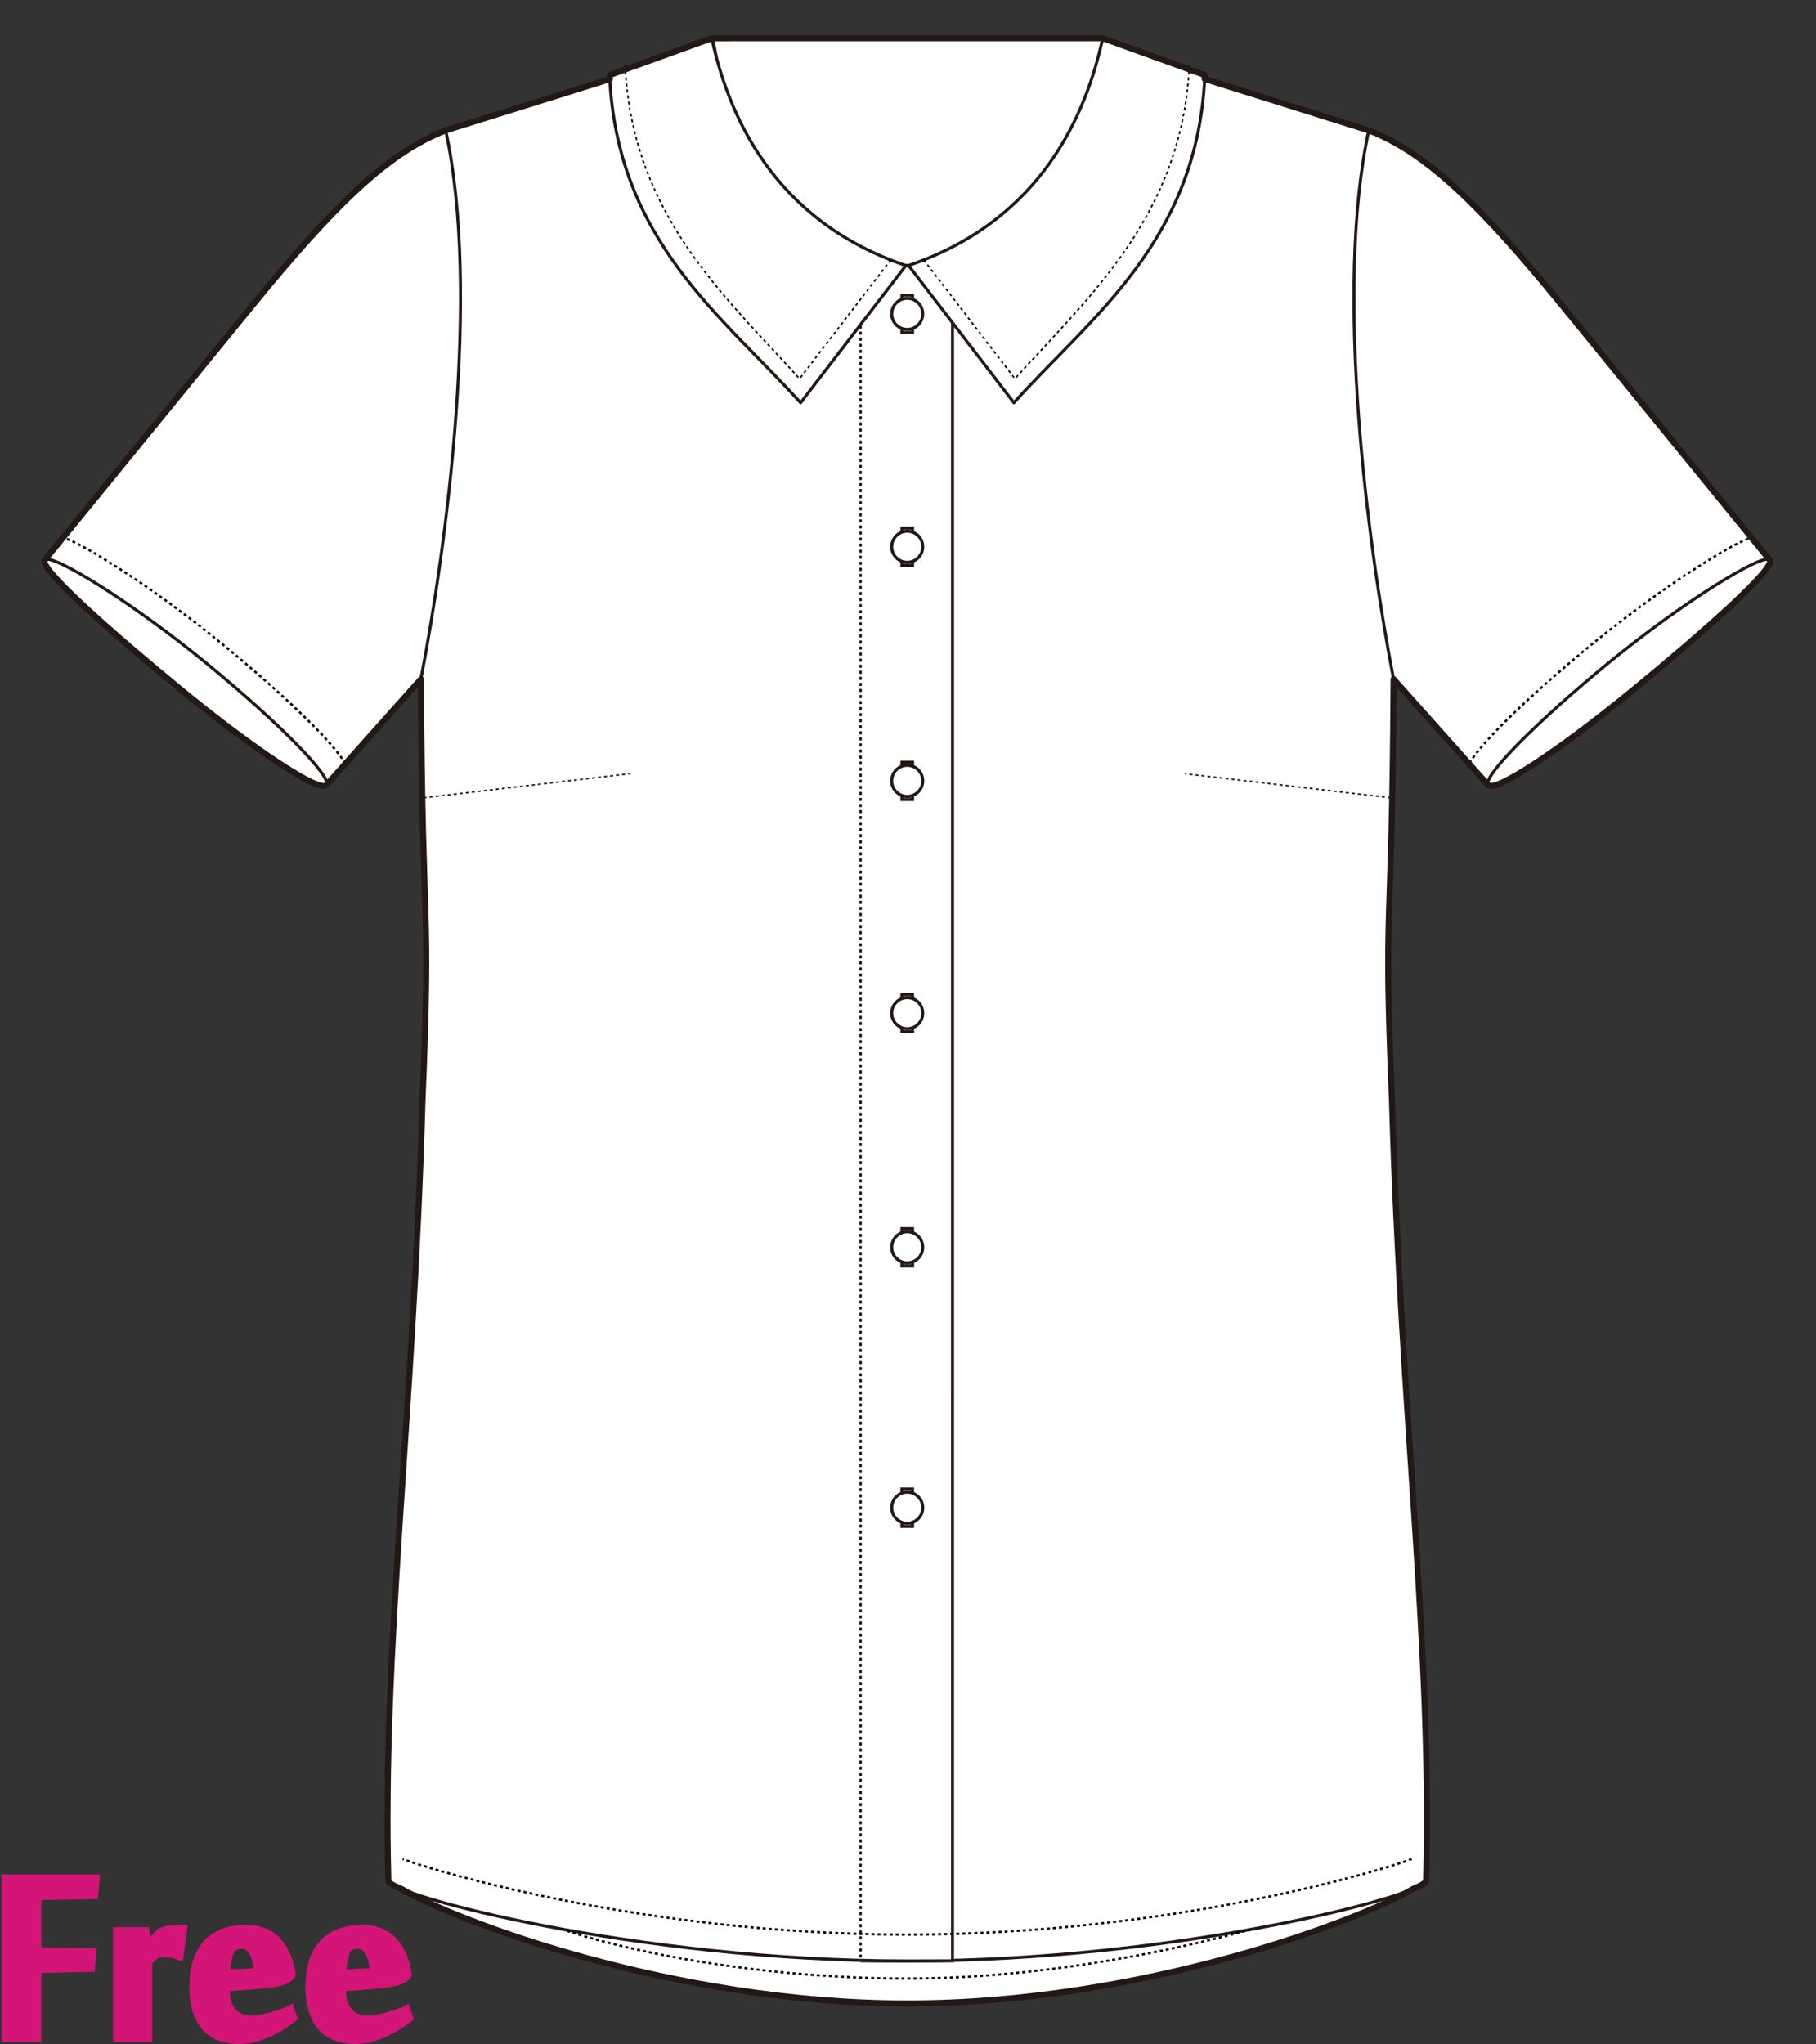 <?xml version="1.0" encoding="utf-8"?>
<!-- Generator: Adobe Illustrator 12.0.0, SVG Export Plug-In . SVG Version: 6.00 Build 51448)  -->
<!DOCTYPE svg PUBLIC "-//W3C//DTD SVG 1.1//EN" "http://www.w3.org/Graphics/SVG/1.1/DTD/svg11.dtd">
<svg  version="1.1" id="レイヤー_1" xmlns="http://www.w3.org/2000/svg" xmlns:xlink="http://www.w3.org/1999/xlink" width="600" height="675.129"
	 viewBox="0 0 600 675.129" overflow="visible" enable-background="new 0 0 600 675.129" xml:space="preserve">
<rect x="0" y="0" width="600" height="675.129" fill="#333333" stroke="none"/>
<rect fill="none" width="600" height="675"/>
<g>
	<polygon fill="#FFFFFF" stroke="#221815" stroke-linejoin="round" points="231.256,33.091 235.157,12.624 364.338,12.612 
		364.381,44.709 349.862,124.585 243.843,124.585 	"/>
	<linearGradient id="XMLID_8_" gradientUnits="userSpaceOnUse" x1="235.161" y1="25.478" x2="241.261" y2="25.478">
		<stop  offset="0" style="stop-color:#FFFFFF"/>
		<stop  offset="0.19" style="stop-color:#FFFDFC"/>
		<stop  offset="0.345" style="stop-color:#FEF7F2"/>
		<stop  offset="0.489" style="stop-color:#FDEDE0"/>
		<stop  offset="0.626" style="stop-color:#FBDFC8"/>
		<stop  offset="0.757" style="stop-color:#F9CDA9"/>
		<stop  offset="0.883" style="stop-color:#F6B783"/>
		<stop  offset="1" style="stop-color:#F39E59"/>
	</linearGradient>
	<path fill="url(#XMLID_8_)" stroke="#221815" stroke-width="2" stroke-linejoin="round" d="M235.161,12.612
		c0,0.098,0.008,1.017,0.022,1.112c1.066,5.884,3.171,18.105,6.077,24.621"/>
	<path fill="#FFFFFF" stroke="#221815" d="M139.056,224.322l-31.247,34.996l-93.024-74.34l68.651-84.165
		c26.908-32.955,44.796-50.434,63.815-57.744l18.762,4.505L155.74,188.51L139.056,224.322z"/>
	<path fill="none" stroke="#000000" stroke-width="0.75" stroke-dasharray="1" d="M114.133,252.235
		c-1.821-3-5.297-7.269-12.053-13.988c-7.57-7.533-17.809-16.654-28.832-25.685c-11.485-9.402-24.485-18.854-35.682-25.931
		c-6.513-4.115-12.063-7.449-16.719-9.083"/>
	<path fill="#FFFFFF" stroke="#221815" d="M68.026,218.931c24.087,19.728,41.892,37.809,39.779,40.389
		c-2.107,2.58-23.345-11.32-47.432-31.047c-24.081-19.728-47.706-40.715-45.59-43.293C16.899,182.402,43.94,199.203,68.026,218.931z
		"/>
	<path fill="#FFFFFF" stroke="#221815" d="M459.99,223.845c-0.502,90.483-3.406,69.582-0.502,140.083
		c2.937,103.416,13.307,180.695,11.254,256.745c0,4.716-81.919,41.06-170.995,41.06c-89.077,0-170.995-36.344-170.995-41.06
		c-2.054-76.05,8.315-153.329,11.254-256.745c2.906-70.5,0-49.6-0.503-140.083"/>
	<path fill="#FFFFFF" stroke="#221815" d="M460.434,224.322l31.253,34.996l93.022-74.34l-68.65-84.165
		c-26.909-32.955-44.794-50.434-63.817-57.744l-18.762,4.505l10.274,140.935L460.434,224.322z"/>
	<path fill="#FFFFFF" stroke="#221815" d="M367.061,16.379l85.181,26.69c-11.51,53.09-0.236,137.612,8.192,181.253
		c-0.5,90.482-3.405,69.583-0.5,140.082c2.939,103.417,13.307,180.697,11.255,256.746c0,4.716-81.919,26.537-170.995,26.537
		c-5.161,0-10.302-0.014-15.405-0.039l-0.005-561.714c4.979,1.16,10.135,1.765,15.41,1.765
		C336.703,87.699,359.961,55.817,367.061,16.379z"/>
	<path fill="#FFFFFF" stroke="#221815" d="M232.355,16.502l-85.104,26.567c11.512,53.09,0.234,137.612-8.195,181.253
		c0.504,90.482,3.41,69.583,0.504,140.082c-2.935,103.417-13.308,180.697-11.255,256.746c0,4.716,81.919,26.537,170.998,26.537
		c5.158,0,10.301-0.014,15.401-0.039l0.003-561.714c-4.977,1.16-10.129,1.765-15.404,1.765
		C262.793,87.699,239.46,55.94,232.355,16.502z"/>
	<path fill="none" stroke="#000000" stroke-width="0.75" stroke-dasharray="1" d="M466.437,614.032
		c-8.429,3.286-78.952,24.944-166.689,24.944s-158.266-21.658-166.687-24.944"/>
	<path fill="none" stroke="#000000" stroke-width="0.75" stroke-dasharray="1" d="M413.346,637.255
		c-30.011,8.196-72.204,16.243-113.599,16.243c-41.009,0-84.557-6.507-114.458-16.399"/>
	<path fill="none" stroke="#000000" stroke-width="0.75" stroke-dasharray="1" d="M579.515,177.258
		c-4.829,1.508-10.668,4.998-17.589,9.374c-11.192,7.077-24.195,16.528-35.678,25.931l0,0
		c-11.026,9.031-21.266,18.152-28.836,25.685c-6.214,6.183-9.654,10.291-11.584,13.245"/>
	<path fill="#FFFFFF" stroke="#221815" d="M531.464,218.931c-24.078,19.728-41.89,37.809-39.773,40.389
		c2.108,2.58,23.344-11.32,47.425-31.047c24.084-19.728,47.708-40.715,45.594-43.293
		C582.592,182.402,555.55,199.203,531.464,218.931z"/>
	<linearGradient id="XMLID_9_" gradientUnits="userSpaceOnUse" x1="297.988" y1="103.668" x2="301.51" y2="103.668">
		<stop  offset="0" style="stop-color:#FFFFFF"/>
		<stop  offset="0.19" style="stop-color:#FFFDFC"/>
		<stop  offset="0.345" style="stop-color:#FEF7F2"/>
		<stop  offset="0.489" style="stop-color:#FDEDE0"/>
		<stop  offset="0.626" style="stop-color:#FBDFC8"/>
		<stop  offset="0.757" style="stop-color:#F9CDA9"/>
		<stop  offset="0.883" style="stop-color:#F6B783"/>
		<stop  offset="1" style="stop-color:#F39E59"/>
	</linearGradient>
	<rect x="297.988" y="97.506" fill="url(#XMLID_9_)" stroke="#221815" width="3.521" height="12.324"/>
	<linearGradient id="XMLID_10_" gradientUnits="userSpaceOnUse" x1="297.988" y1="180.592" x2="301.51" y2="180.592">
		<stop  offset="0" style="stop-color:#FFFFFF"/>
		<stop  offset="0.19" style="stop-color:#FFFDFC"/>
		<stop  offset="0.345" style="stop-color:#FEF7F2"/>
		<stop  offset="0.489" style="stop-color:#FDEDE0"/>
		<stop  offset="0.626" style="stop-color:#FBDFC8"/>
		<stop  offset="0.757" style="stop-color:#F9CDA9"/>
		<stop  offset="0.883" style="stop-color:#F6B783"/>
		<stop  offset="1" style="stop-color:#F39E59"/>
	</linearGradient>
	<rect x="297.988" y="174.43" fill="url(#XMLID_10_)" stroke="#221815" width="3.521" height="12.325"/>
	<linearGradient id="XMLID_11_" gradientUnits="userSpaceOnUse" x1="297.988" y1="257.919" x2="301.51" y2="257.919">
		<stop  offset="0" style="stop-color:#FFFFFF"/>
		<stop  offset="0.19" style="stop-color:#FFFDFC"/>
		<stop  offset="0.345" style="stop-color:#FEF7F2"/>
		<stop  offset="0.489" style="stop-color:#FDEDE0"/>
		<stop  offset="0.626" style="stop-color:#FBDFC8"/>
		<stop  offset="0.757" style="stop-color:#F9CDA9"/>
		<stop  offset="0.883" style="stop-color:#F6B783"/>
		<stop  offset="1" style="stop-color:#F39E59"/>
	</linearGradient>
	<rect x="297.988" y="251.756" fill="url(#XMLID_11_)" stroke="#221815" width="3.521" height="12.325"/>
	<linearGradient id="XMLID_12_" gradientUnits="userSpaceOnUse" x1="297.988" y1="334.64" x2="301.51" y2="334.64">
		<stop  offset="0" style="stop-color:#FFFFFF"/>
		<stop  offset="0.19" style="stop-color:#FFFDFC"/>
		<stop  offset="0.345" style="stop-color:#FEF7F2"/>
		<stop  offset="0.489" style="stop-color:#FDEDE0"/>
		<stop  offset="0.626" style="stop-color:#FBDFC8"/>
		<stop  offset="0.757" style="stop-color:#F9CDA9"/>
		<stop  offset="0.883" style="stop-color:#F6B783"/>
		<stop  offset="1" style="stop-color:#F39E59"/>
	</linearGradient>
	<rect x="297.988" y="328.479" fill="url(#XMLID_12_)" stroke="#221815" width="3.521" height="12.321"/>
	<linearGradient id="XMLID_13_" gradientUnits="userSpaceOnUse" x1="297.988" y1="411.968" x2="301.51" y2="411.968">
		<stop  offset="0" style="stop-color:#FFFFFF"/>
		<stop  offset="0.19" style="stop-color:#FFFDFC"/>
		<stop  offset="0.345" style="stop-color:#FEF7F2"/>
		<stop  offset="0.489" style="stop-color:#FDEDE0"/>
		<stop  offset="0.626" style="stop-color:#FBDFC8"/>
		<stop  offset="0.757" style="stop-color:#F9CDA9"/>
		<stop  offset="0.883" style="stop-color:#F6B783"/>
		<stop  offset="1" style="stop-color:#F39E59"/>
	</linearGradient>
	<rect x="297.988" y="405.806" fill="url(#XMLID_13_)" stroke="#221815" width="3.521" height="12.323"/>
	<linearGradient id="XMLID_14_" gradientUnits="userSpaceOnUse" x1="297.988" y1="497.981" x2="301.51" y2="497.981">
		<stop  offset="0" style="stop-color:#FFFFFF"/>
		<stop  offset="0.19" style="stop-color:#FFFDFC"/>
		<stop  offset="0.345" style="stop-color:#FEF7F2"/>
		<stop  offset="0.489" style="stop-color:#FDEDE0"/>
		<stop  offset="0.626" style="stop-color:#FBDFC8"/>
		<stop  offset="0.757" style="stop-color:#F9CDA9"/>
		<stop  offset="0.883" style="stop-color:#F6B783"/>
		<stop  offset="1" style="stop-color:#F39E59"/>
	</linearGradient>
	<rect x="297.988" y="491.819" fill="url(#XMLID_14_)" stroke="#221815" width="3.521" height="12.325"/>
	<circle fill="#FFFFFF" stroke="#221815" cx="299.749" cy="103.667" r="5.134"/>
	<circle fill="#FFFFFF" stroke="#221815" cx="299.749" cy="180.592" r="5.134"/>
	<circle fill="#FFFFFF" stroke="#221815" cx="299.746" cy="257.917" r="5.137"/>
	<circle fill="#FFFFFF" stroke="#221815" cx="299.749" cy="334.641" r="5.134"/>
	<circle fill="#FFFFFF" stroke="#221815" cx="299.749" cy="411.966" r="5.134"/>
	<circle fill="#FFFFFF" stroke="#221815" cx="299.749" cy="497.982" r="5.134"/>
	
		<line fill="none" stroke="#000000" stroke-width="0.75" stroke-dasharray="1" x1="284.344" y1="85.552" x2="284.344" y2="647.187"/>
	<path fill="#FFFFFF" stroke="#221815" stroke-width="2" d="M299.747,103.667"/>
	<path fill="#FFFFFF" stroke="#221815" stroke-width="2" d="M299.747,497.982"/>
	<path fill="#FFFFFF" stroke="#221815" stroke-linejoin="round" d="M201.406,24.803c2.354,54.797,37.621,79.897,63.107,108.228
		l34.789-45.332c-44.182-14.953-58.75-50.282-64.146-75.075L201.406,24.803z"/>
	<path fill="none" stroke="#000000" stroke-width="0.5" stroke-dasharray="1" d="M294.283,85.861
		c-4.685,6.102-24.886,32.429-30.109,39.233c-1.795-1.965-3.606-3.949-3.606-3.949c-23.808-25.879-52.026-52.641-54.065-100.162"/>
	<path fill="#FFFFFF" stroke="#221815" stroke-linejoin="round" d="M398.09,24.792c-2.354,54.796-37.622,79.895-63.107,108.227
		l-34.789-45.33c44.182-14.956,58.749-50.282,64.145-75.077L398.09,24.792z"/>
	<path fill="none" stroke="#000000" stroke-width="0.5" stroke-dasharray="1" d="M305.214,85.849
		c4.682,6.102,24.885,32.429,30.107,39.233c1.794-1.965,3.607-3.949,3.607-3.949c23.806-25.879,52.024-52.639,54.064-100.162"/>
	<polyline fill="none" stroke="#221815" stroke-width="0.5" stroke-dasharray="1" points="139.969,263.501 195.948,256.957 
		207.977,255.552 	"/>
	<polyline fill="none" stroke="#221815" stroke-width="0.5" stroke-dasharray="1" points="459.526,263.501 403.545,256.957 
		391.515,255.552 	"/>
	<path fill="none" stroke="#221815" stroke-width="2" stroke-linecap="round" stroke-linejoin="round" d="M584.709,184.978
		L584.709,184.978L584.709,184.978l-68.65-84.165c-26.909-32.955-44.794-50.434-63.817-57.744L398.01,26.075
		c0.022-0.432,0.062-0.847,0.08-1.283L364.338,12.61l-129.181,0.014l-33.751,12.179c0.019,0.453,0.059,0.885,0.084,1.336
		l-54.239,16.931c-19.02,7.311-36.907,24.79-63.815,57.744l-68.651,84.165l0,0l0,0c-2.116,2.58,21.509,23.567,45.59,43.295
		c24.087,19.727,45.324,33.626,47.432,31.046c0.001-0.001,0.001-0.003,0.001-0.003l0.002,0.001l31.247-34.995
		c0.504,90.481,3.41,69.581,0.504,140.082C136.625,467.82,126.252,545.1,128.305,621.15c0,0.643,1.533,1.604,4.387,2.783
		c17.328,10.23,89.473,37.799,167.056,37.799s149.728-27.568,167.056-37.799c2.854-1.18,4.386-2.141,4.386-2.783
		c2.052-76.05-8.315-153.33-11.255-256.746c-2.905-70.5,0-49.6,0.5-140.082l31.253,34.995l0.004-0.001c0,0,0,0.002,0,0.003
		c2.108,2.58,23.344-11.32,47.425-31.046C563.199,208.545,586.823,187.558,584.709,184.978z"/>
</g>
<g>
	<path fill="#D31577" stroke="#D31577" stroke-width="3" d="M12.159,672.959H2V620.6h29.416l-0.455,5.189l-18.802,0.281v18.643
		l18.177,0.23l-0.453,4.842l-17.724,0.398V672.959z"/>
	<path fill="#D31577" stroke="#D31577" stroke-width="3" d="M59.162,645.845c-0.764-0.265-1.584-0.479-2.46-0.651
		c-0.877-0.17-1.716-0.256-2.517-0.256c-0.572,0-1.09,0.049-1.547,0.145c-0.457,0.092-0.886,0.256-1.287,0.482
		s-0.801,0.528-1.201,0.905c-0.401,0.384-0.849,0.837-1.344,1.366v25.123H38.87v-34.943h9.017l0.862,5.568h0.058
		c0.264-0.418,0.584-0.9,0.963-1.45c0.377-0.548,0.783-1.097,1.217-1.647c0.436-0.547,0.889-1.049,1.359-1.504
		c0.471-0.453,0.954-0.775,1.446-0.967c0.867-0.32,1.849-0.531,2.944-0.632c1.097-0.099,2.285-0.149,3.57-0.149L59.162,645.845z"/>
	<path fill="#D31577" stroke="#D31577" stroke-width="3" d="M81.334,637.235c1.667,0,3.285,0.235,4.857,0.709
		c1.57,0.473,3.02,1.266,4.345,2.379c1.325,1.115,2.47,2.604,3.437,4.477c0.965,1.871,1.694,4.203,2.188,6.998v0.453
		c-0.304,0.416-0.712,0.795-1.224,1.134c-0.511,0.341-1.183,0.636-2.017,0.878c-0.834,0.247-1.856,0.475-3.067,0.682
		c-1.211,0.209-2.67,0.369-4.373,0.482l-11.02,0.85v1.475c0,2.718,0.719,4.965,2.158,6.742c1.439,1.773,3.597,2.662,6.475,2.662
		c1.174,0,2.406-0.121,3.693-0.367s2.508-0.539,3.663-0.881c1.155-0.34,2.213-0.691,3.18-1.051c0.966-0.359,1.695-0.672,2.188-0.938
		l0.853,2.557c-1.06,0.799-2.253,1.629-3.579,2.486c-1.326,0.859-2.746,1.632-4.26,2.32c-1.516,0.686-3.114,1.25-4.799,1.688
		c-1.686,0.44-3.42,0.659-5.198,0.659c-2.083,0-4.028-0.311-5.832-0.938c-1.803-0.623-3.362-1.615-4.675-2.98
		c-1.313-1.361-2.348-3.141-3.107-5.336c-0.761-2.193-1.142-4.863-1.142-8.006c0-3.521,0.437-6.5,1.312-8.942
		s2.092-4.409,3.651-5.905c1.56-1.494,3.392-2.582,5.499-3.266C76.645,637.577,78.91,637.235,81.334,637.235z M76.617,643.168
		c-0.266,0.229-0.521,0.654-0.768,1.279s-0.465,1.363-0.652,2.215c-0.19,0.851-0.342,1.742-0.455,2.67
		c-0.114,0.927-0.17,1.826-0.17,2.697l10.964-0.514c-0.115-1.02-0.286-2.08-0.513-3.18c-0.228-1.098-0.559-2.1-0.994-3.01
		c-0.438-0.908-0.977-1.664-1.619-2.272c-0.645-0.604-1.42-0.907-2.327-0.907c-0.646,0-1.25,0.073-1.819,0.227
		C77.695,642.524,77.146,642.79,76.617,643.168z"/>
	<path fill="#D31577" stroke="#D31577" stroke-width="3" d="M119.678,637.235c1.666,0,3.285,0.235,4.857,0.709
		c1.57,0.473,3.02,1.266,4.345,2.379c1.326,1.115,2.47,2.604,3.437,4.477c0.965,1.871,1.695,4.203,2.188,6.998v0.453
		c-0.304,0.416-0.712,0.795-1.223,1.134c-0.512,0.341-1.184,0.636-2.018,0.878c-0.832,0.247-1.854,0.475-3.065,0.682
		c-1.212,0.209-2.671,0.369-4.374,0.482l-11.02,0.85v1.475c0,2.718,0.719,4.965,2.157,6.742c1.438,1.773,3.597,2.662,6.476,2.662
		c1.174,0,2.405-0.121,3.692-0.367c1.288-0.246,2.509-0.539,3.663-0.881c1.155-0.34,2.214-0.691,3.182-1.051
		c0.965-0.359,1.695-0.672,2.187-0.938l0.853,2.557c-1.061,0.799-2.254,1.629-3.578,2.486c-1.328,0.859-2.748,1.632-4.261,2.32
		c-1.515,0.686-3.114,1.25-4.799,1.688c-1.685,0.44-3.419,0.659-5.199,0.659c-2.083,0-4.026-0.311-5.831-0.938
		c-1.805-0.623-3.363-1.615-4.676-2.98c-1.313-1.361-2.348-3.141-3.109-5.336c-0.76-2.193-1.141-4.863-1.141-8.006
		c0-3.521,0.436-6.5,1.313-8.942c0.873-2.442,2.092-4.409,3.65-5.905c1.561-1.494,3.391-2.582,5.499-3.266
		C114.988,637.577,117.253,637.235,119.678,637.235z M114.961,643.168c-0.266,0.229-0.521,0.654-0.768,1.279
		c-0.248,0.625-0.465,1.363-0.652,2.215c-0.189,0.851-0.342,1.742-0.456,2.67c-0.112,0.927-0.169,1.826-0.169,2.697l10.964-0.514
		c-0.116-1.02-0.286-2.08-0.513-3.18c-0.227-1.098-0.559-2.1-0.994-3.01c-0.436-0.908-0.975-1.664-1.619-2.272
		c-0.645-0.604-1.42-0.907-2.327-0.907c-0.645,0-1.25,0.073-1.819,0.227C116.039,642.524,115.491,642.79,114.961,643.168z"/>
</g>
</svg>
